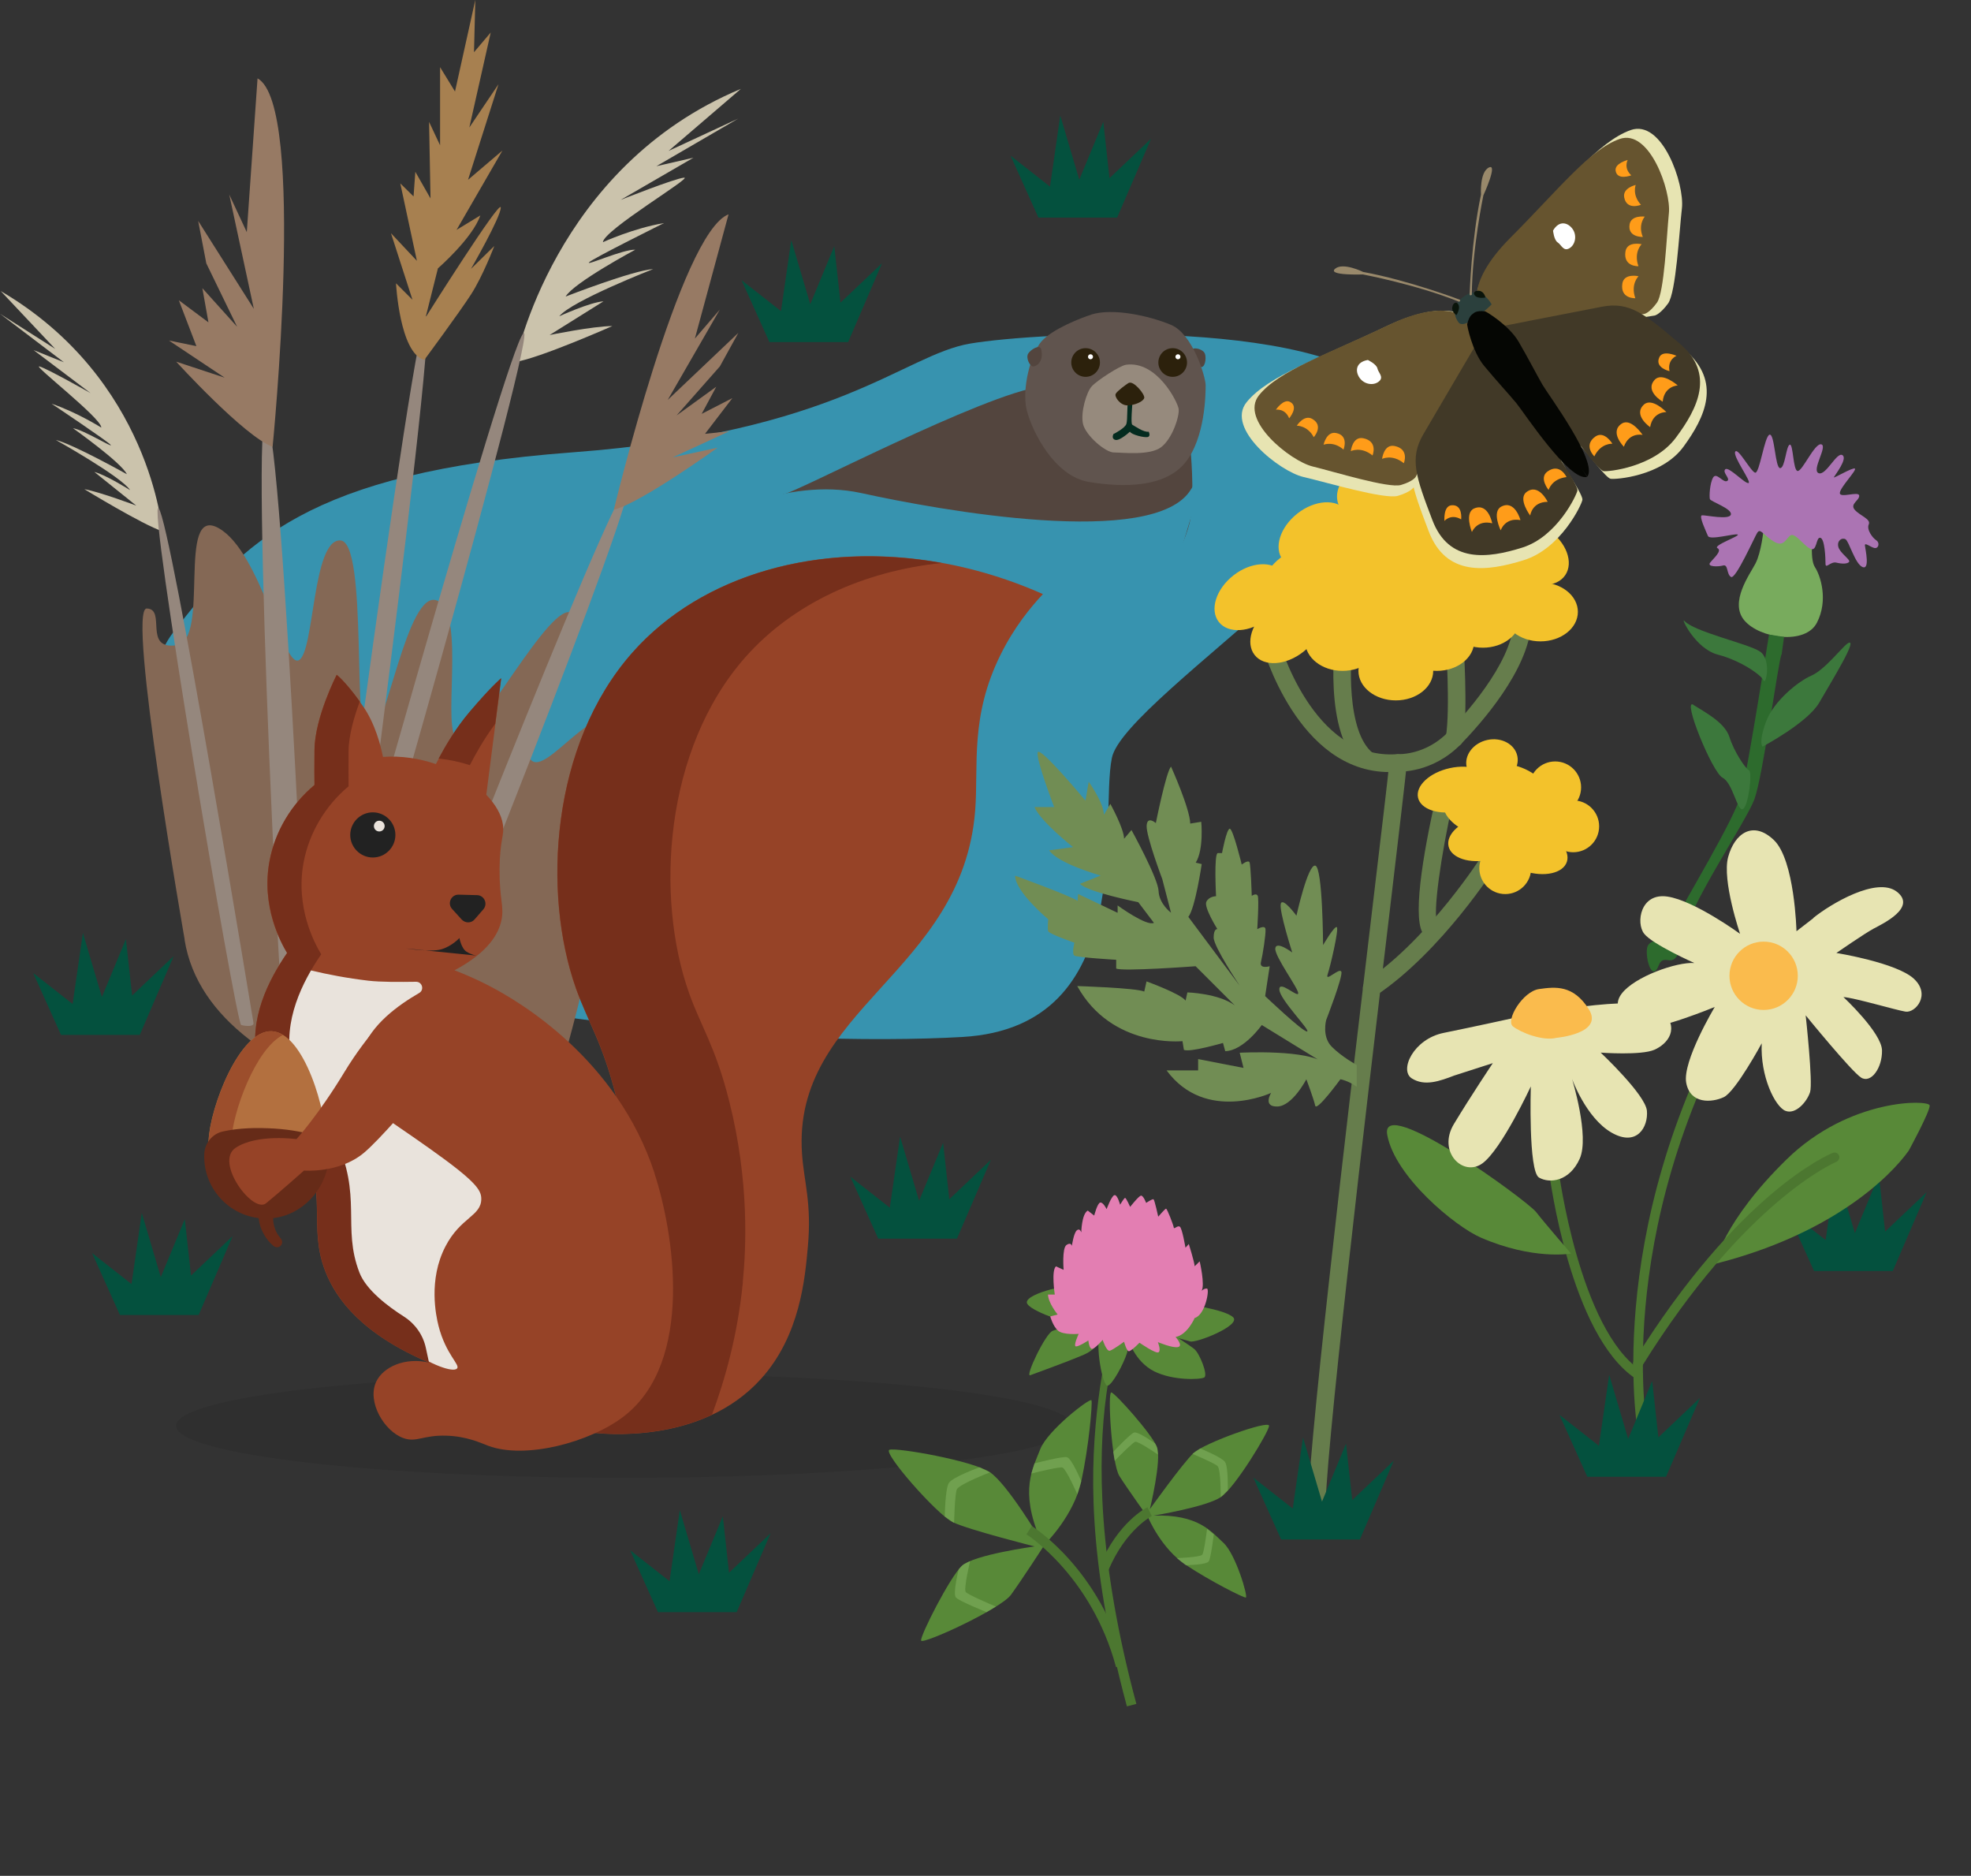 <svg width="165" height="157" viewBox="0 0 165 157" fill="none"
    xmlns="http://www.w3.org/2000/svg">
    <rect x="0" y="0" width="165" height="157" fill="#333333" stroke="none"/>
    <g clip-path="url(#clip0_1644_1251)">
        <path d="M19.97 75.34C19.97 75.34 8.82 60.29 14.52 52.9C20.22 45.51 25.71 39.52 47.92 37.86C70.13 36.2 75.62 29.72 81.19 28.76C86.76 27.8 112.13 26.38 117.12 33.82C122.11 41.26 94.13 58.28 93.08 63.43C92.03 68.58 95.31 85.93 80.58 86.79C65.86 87.65 29.33 85.65 19.97 75.33V75.34Z" fill="#3793AF"/>
        <path d="M15.46 78.64C15.46 78.64 10.6 50.91 12.28 50.93C13.96 50.95 11.95 54.43 14.79 54C17.63 53.57 14.75 42.25 18.28 44.19C21.81 46.13 23.69 55.9 25.01 55.26C26.33 54.62 26.13 45.12 28.49 45.23C30.85 45.34 29.43 62.19 30.85 61.87C32.27 61.55 34.11 49.19 36.6 50.27C39.09 51.35 36.84 61.54 38.37 61.87C39.9 62.2 46.19 50.01 47.9 51.33C49.61 52.65 43.36 60.51 44.23 63.19C45.1 65.87 49.41 58.67 51.77 60.24C54.13 61.81 46.93 92.59 45.24 93.81C43.55 95.03 17.63 92.27 15.45 78.65L15.46 78.64Z" fill="#846855"/>
        <path d="M33.32 86.97C33.32 86.97 50.81 42.05 52.48 40.75C54.15 39.45 35.23 87.3 34.64 87.34C34.05 87.38 33.18 87.31 33.32 86.96V86.97Z" fill="#95877D"/>
        <path d="M51.39 42.65C51.39 42.65 56.96 19.46 60.99 17.94L58.17 28.34L60.26 25.91L55.9 33.47L61.81 27.86L60.26 30.67L56.64 34.77L59.96 32.37L58.74 34.64L61.31 33.32L59.02 36.31L61.06 36.09L56.32 38.28L60.07 37.47C60.07 37.47 53.6 42.13 51.39 42.66V42.65Z" fill="#977A64"/>
        <path d="M27.36 96.17C27.36 96.17 36.52 28.88 35.72 26.53C34.92 24.18 25.43 95.97 25.94 96.22C26.45 96.47 27.29 96.69 27.36 96.16V96.17Z" fill="#95877D"/>
        <path d="M35.53 30.11C35.53 30.11 38.46 26.15 39.44 24.63C40.42 23.11 41.38 20.59 41.38 20.59L39.43 22.5C39.43 22.5 41.94 18.14 41.92 17.37C41.9 16.6 35.63 26.56 35.63 26.56L36.66 22.46C36.66 22.46 39.56 19.94 40.21 18.03L38.22 19.24L42.06 12.6L39.18 15.05L41.73 7.05L39.29 10.67L41.08 2.72L39.68 4.37L39.79 -0.01L38.09 7.66L36.84 5.62V12.16L35.92 10.2L36.04 16.61L34.77 14.38L34.62 16.44L33.51 15.35L34.9 21.83L32.73 19.52L34.53 25.09L33.15 23.71C33.15 23.71 33.46 29.56 35.5 30.11H35.53Z" fill="#A78050"/>
        <path d="M43.15 30.29C43.15 30.29 46.34 13.98 62.02 7.44L55.97 12.63L61.79 9.93L54.95 13.91L58.05 13.2L51.96 16.73C51.96 16.73 56.52 14.92 57.27 14.87C58.02 14.82 50.55 19.25 50.47 20.27C50.47 20.27 53.05 19.09 55.59 18.67C55.59 18.67 49.6 21.64 49.31 21.96C49.02 22.28 52.15 20.86 53.18 20.9C53.18 20.9 48.03 23.66 47.35 24.82C47.35 24.82 52.94 22.64 54.68 22.52C54.68 22.52 47.84 25.19 46.82 26.47C46.82 26.47 49.4 25.29 50.52 25.22L46.01 28.04C46.01 28.04 49.61 27.3 51.26 27.29C51.26 27.29 45.13 30 43.15 30.29Z" fill="#CBC3AC"/>
        <path d="M27.72 81.88C27.72 81.88 42.36 29.38 43.81 27.9C45.25 26.41 29.4 82.32 28.89 82.36C28.38 82.4 27.61 82.3 27.73 81.89L27.72 81.88Z" fill="#95877D"/>
        <path d="M13.59 44.46C13.59 44.46 12.61 31.71 0.06 24.36L4.62 29.2L0 26.26L5.35 30.32L2.81 29.3L7.58 32.9C7.58 32.9 3.92 30.83 3.3 30.67C2.68 30.51 8.51 35.01 8.48 35.79C8.48 35.79 6.43 34.5 4.32 33.79C4.32 33.79 9.06 36.96 9.27 37.24C9.48 37.52 6.99 35.97 6.11 35.84C6.11 35.84 10.17 38.72 10.62 39.69C10.62 39.69 6.13 37.18 4.67 36.82C4.67 36.82 10.16 39.89 10.89 41.02C10.89 41.02 8.84 39.73 7.9 39.5L11.41 42.32C11.41 42.32 8.45 41.2 7.06 40.94C7.06 40.94 11.95 43.93 13.59 44.46Z" fill="#CBC3AC"/>
        <path d="M21.22 85.61C21.22 85.61 14.35 43.9 13.29 42.56C12.23 41.22 19.76 85.68 20.19 85.79C20.62 85.9 21.27 85.94 21.22 85.62V85.61Z" fill="#95877D"/>
        <path d="M26.07 92.81C26.07 92.81 23.75 36.74 22.31 35.01C20.87 33.28 23.69 93.04 24.36 93.14C25.03 93.24 26.08 93.25 26.06 92.81H26.07Z" fill="#95877D"/>
        <path d="M22.82 37.4C22.82 37.4 25.67 8.79 21.56 6.56L20.66 19.43L19.19 16.28L21.25 25.85L16.59 18.49L17.27 22.04L19.85 27.35L16.94 24.12L17.45 26.98L14.97 25.13L16.44 28.97L14.14 28.5L18.81 31.61L14.75 30.27C14.75 30.27 20.45 36.53 22.83 37.4H22.82Z" fill="#977A64"/>
        <path d="M55.08 134.93L52.75 129.75L56.05 132.34L56.91 126.39L58.5 131.76L60.51 126.91L61.03 131.63L64.51 128.33L61.67 134.93H55.08Z" fill="#04513E"/>
        <path d="M73.52 103.67L71.19 98.49L74.49 101.08L75.35 95.13L76.94 100.5L78.95 95.65L79.47 100.37L82.95 97.07L80.11 103.67H73.52Z" fill="#04513E"/>
        <path d="M86.93 18.21L84.6 13.03L87.9 15.62L88.76 9.67L90.35 15.04L92.36 10.19L92.88 14.91L96.36 11.61L93.52 18.21H86.93Z" fill="#04513E"/>
        <path d="M64.41 28.63L62.08 23.45L65.38 26.04L66.24 20.09L67.83 25.46L69.84 20.61L70.36 25.33L73.84 22.03L71 28.63H64.41Z" fill="#04513E"/>
        <path d="M10.04 110.06L7.71 104.88L11.01 107.47L11.87 101.52L13.46 106.89L15.47 102.04L15.99 106.76L19.47 103.46L16.63 110.06H10.04Z" fill="#04513E"/>
        <path d="M5.11 86.62L2.78 81.44L6.08 84.03L6.94 78.08L8.53 83.45L10.54 78.6L11.06 83.32L14.54 80.02L11.7 86.62H5.11Z" fill="#04513E"/>
        <path d="M151.86 106.38L149.53 101.2L152.83 103.79L153.69 97.84L155.28 103.21L157.29 98.36L157.81 103.08L161.29 99.78L158.45 106.38H151.86Z" fill="#04513E"/>
        <path d="M100.46 30.69C100.87 30.89 101.01 29.99 100.87 29.61C100.73 29.23 100.02 29.06 99.82 29.22C99.62 29.38 99.46 30.19 100.46 30.69Z" fill="#53453E"/>
        <path d="M99.66 37.61C99.66 37.61 100.01 41.03 99.66 43.37C99.31 45.71 96.76 49.7 94.69 52.55C92.62 55.4 79.24 54.33 77.6 54.61C75.96 54.89 72.48 55.61 71.84 55.61C71.2 55.61 71.84 54.26 71.84 54.26C71.84 54.26 63.3 55.83 63.09 55.61C62.88 55.39 64.8 41.33 65.58 41.36C66.36 41.39 82.28 32.98 87.23 32.34C92.18 31.7 99.67 37.61 99.67 37.61H99.66Z" fill="#53453E"/>
        <path d="M91.34 26.34C90.48 26.61 88.07 27.55 87.18 28.58C86.29 29.61 85.52 32.55 85.95 34.31C86.38 36.07 88.25 39.86 91.17 40.34C94.09 40.82 97.51 40.8 99.21 38.73C100.91 36.66 100.93 32.9 100.93 32.24C100.93 31.58 99.87 27.96 98.03 27.19C96.19 26.42 93.15 25.76 91.34 26.33V26.34Z" fill="#60544E"/>
        <path d="M90.88 31.54C91.543 31.54 92.08 31.003 92.08 30.34C92.08 29.677 91.543 29.14 90.88 29.14C90.217 29.14 89.68 29.677 89.68 30.34C89.68 31.003 90.217 31.54 90.88 31.54Z" fill="#2C210C"/>
        <path d="M98.17 31.54C98.833 31.54 99.37 31.003 99.37 30.34C99.37 29.677 98.833 29.14 98.17 29.14C97.507 29.14 96.97 29.677 96.97 30.34C96.97 31.003 97.507 31.54 98.17 31.54Z" fill="#2C210C"/>
        <path d="M98.61 30.07C98.726 30.07 98.82 29.976 98.82 29.86C98.82 29.744 98.726 29.65 98.61 29.65C98.494 29.65 98.4 29.744 98.4 29.86C98.4 29.976 98.494 30.07 98.61 30.07Z" fill="white"/>
        <path d="M91.29 30.07C91.406 30.07 91.5 29.976 91.5 29.86C91.5 29.744 91.406 29.65 91.29 29.65C91.174 29.65 91.08 29.744 91.08 29.86C91.08 29.976 91.174 30.07 91.29 30.07Z" fill="white"/>
        <path d="M94.26 30.53C93.75 30.6 91.83 31.85 91.39 32.34C90.95 32.83 90.45 34.51 90.66 35.47C90.87 36.43 92.53 37.87 93.25 37.87C93.97 37.87 96.25 38.15 97.2 37.43C98.15 36.71 98.75 34.82 98.67 34.23C98.59 33.64 96.84 30.16 94.25 30.53H94.26Z" fill="#968A7D"/>
        <path d="M93.19 36.34C93.38 36.25 94.17 35.82 94.29 35.49C94.41 35.16 94.33 33.8 94.44 33.75C94.55 33.7 94.78 33.61 94.79 33.75C94.8 33.89 94.64 35.48 94.79 35.55C94.94 35.62 95.76 36.22 96.16 36.13C96.16 36.13 96.36 36.52 96.07 36.58C95.78 36.64 94.73 36.39 94.59 36.13C94.59 36.13 93.75 36.91 93.38 36.82C93.01 36.73 93.2 36.36 93.2 36.36L93.19 36.34Z" fill="#042B1F"/>
        <path d="M94.48 32.05C94.24 32.2 93.53 32.72 93.4 32.96C93.27 33.2 93.77 33.93 94.38 33.93C94.99 33.93 95.73 33.6 95.79 33.3C95.85 33 94.87 31.8 94.47 32.06L94.48 32.05Z" fill="#2C210C"/>
        <path d="M87.16 29.23C87.05 28.78 86.27 29.26 86.07 29.6C85.87 29.94 86.18 30.6 86.44 30.66C86.7 30.72 87.42 30.32 87.16 29.23Z" fill="#53453E"/>
        <path d="M59.2 43.68C59.2 43.68 65.69 39.86 72.11 41.27C78.53 42.68 96.67 45.99 99.7 40.96C102.73 35.93 94.25 59.5 94.25 59.5H58.63L59.2 43.68Z" fill="#3793AF"/>
        <path opacity="0.08" d="M52.25 123.69C72.96 123.69 89.76 121.74 89.76 119.33C89.76 116.92 72.97 114.97 52.25 114.97C31.53 114.97 14.74 116.92 14.74 119.33C14.74 121.74 31.53 123.69 52.25 123.69Z" fill="black"/>
        <path d="M87.3 49.72C74.42 44.01 60.35 46.24 52.94 54.62C46.12 62.32 45.37 74.71 48.21 82.73C49.21 85.54 50.42 87.19 51.58 91.81C53.27 98.52 52.99 104.13 52.71 106.94C52.17 112.38 50.71 116.79 49.39 119.89C50.45 120.02 58.73 120.94 63.72 115.39C66.97 111.78 67.39 107.02 67.63 104.33C67.96 100.67 67.3 98.91 67.14 96.57C66.3 84.42 80.6 81.45 81.64 67.79C81.92 64.06 81.19 59.98 83.76 54.8C84.91 52.47 86.31 50.79 87.3 49.73V49.72Z" fill="#964327"/>
        <path d="M62.18 107.31C62.46 104.49 62.74 98.89 61.05 92.18C59.89 87.56 58.67 85.91 57.68 83.1C54.84 75.09 55.59 62.69 62.41 54.99C66.38 50.51 72.26 47.81 78.83 47.12C68.63 45.29 58.76 48.05 52.95 54.61C46.13 62.31 45.38 74.7 48.22 82.72C49.22 85.53 50.43 87.18 51.59 91.8C53.28 98.51 53 104.12 52.72 106.93C52.18 112.37 50.72 116.78 49.4 119.88C50.2 119.98 55.09 120.53 59.6 118.41C60.69 115.49 61.75 111.75 62.19 107.31H62.18Z" fill="#762F1B"/>
        <path d="M54.8 98.21C51.66 88.58 43.39 83.79 41.08 82.58C39.85 81.93 38.78 81.49 38.05 81.21C40.88 79.7 41.74 78.16 41.98 77.01C42.22 75.84 41.8 75.27 41.82 72.73C41.84 70.28 42.24 69.93 42.1 69.01C41.98 68.18 41.47 67.31 40.71 66.52L41.96 56.78C41.96 56.78 41.18 57.41 39.31 59.61C37.96 61.2 36.95 63.05 36.49 63.95C35.11 63.48 33.59 63.24 32.06 63.35C31.86 62.35 31.39 60.54 30.39 59.11C28.92 57 28.18 56.48 28.18 56.48C28.18 56.48 26.35 60.05 26.32 62.77C26.31 64.18 26.32 65.12 26.32 65.7C24.38 67.32 23.02 69.6 22.56 72.05C21.84 75.87 23.51 78.9 24.03 79.76C22.44 82.08 20.81 85.35 21.53 88.73C22.1 91.4 23.63 91.82 25.19 95.11C27.52 100.03 25.75 102.58 27.23 106.4C28.15 108.78 30.35 111.67 35.9 114.04C33.93 113.58 32.08 114.39 31.49 115.65C30.71 117.33 32.16 119.8 33.79 120.37C34.86 120.75 35.43 120.1 37.36 120.16C39.09 120.21 40.26 120.78 40.88 121.01C43.98 122.16 49.41 120.72 52.24 118.53C58.15 113.95 56.4 103.15 54.79 98.21H54.8Z" fill="#964327"/>
        <path d="M24.76 81.75C25 81.31 25.5 81.09 25.99 81.21C27.43 81.56 29.06 81.87 30.84 82.08C31.87 82.2 33.45 82.19 34.83 82.17C35.35 82.17 35.54 82.85 35.09 83.11C33.35 84.12 31.05 85.75 30.29 88.01C29.97 88.95 29.7 89.76 29.91 90.75C30.29 92.55 31.89 93.22 36.01 96.16C39.84 98.88 40.29 99.6 40.29 100.34C40.29 101.79 38.55 101.88 37.29 104.32C35.84 107.11 36.5 110.14 36.71 110.97C37.32 113.37 38.55 114.23 38.26 114.54C37.61 115.24 30.78 112.02 29.07 106.39C28.78 105.42 29.1 105.9 28.54 101.88C27.94 97.5 27.61 95.28 26.52 93.35C25.19 91 24.22 91.15 23.52 89.41C22.51 86.9 23.5 84.06 24.76 81.77V81.75Z" fill="#E9E3DC"/>
        <path d="M31.21 71.77C32.25 71.77 33.1 70.92 33.1 69.88C33.1 68.84 32.25 67.99 31.21 67.99C30.17 67.99 29.32 68.84 29.32 69.88C29.32 70.92 30.17 71.77 31.21 71.77Z" fill="#222222"/>
        <path d="M38.41 74.88L39.94 74.92C40.55 74.94 40.86 75.65 40.46 76.11L39.73 76.95C39.45 77.28 38.95 77.28 38.65 76.96L37.85 76.08C37.42 75.61 37.77 74.86 38.4 74.88H38.41Z" fill="#222222"/>
        <path d="M33.99 79.38C33.99 79.38 36.03 79.71 36.92 79.46C37.82 79.21 38.46 78.51 38.46 78.51C38.46 78.51 38.62 79.38 39.05 79.65C39.47 79.92 39.89 79.98 39.89 79.98L33.99 79.38Z" fill="#222222"/>
        <path d="M39.33 64.05C39.71 63.3 40.46 61.92 41.46 60.57L41.95 56.76C41.95 56.76 41.17 57.39 39.3 59.59C38.14 60.95 37.24 62.51 36.72 63.49C37.62 63.58 38.5 63.77 39.33 64.04V64.05Z" fill="#762F1B"/>
        <path d="M35.91 114.04C30.37 111.68 28.17 108.78 27.24 106.4C25.76 102.57 27.53 100.03 25.2 95.11C23.64 91.82 22.11 91.4 21.54 88.73C20.81 85.34 22.44 82.08 24.04 79.76C23.53 78.9 21.85 75.87 22.57 72.05C23.03 69.59 24.39 67.32 26.33 65.7C26.32 65.12 26.31 64.19 26.33 62.77C26.35 60.05 28.19 56.48 28.19 56.48C28.19 56.48 28.84 56.95 30.12 58.71C29.66 59.95 29.19 61.52 29.18 62.88C29.17 64.29 29.18 65.23 29.18 65.81C27.24 67.43 25.88 69.71 25.42 72.16C24.7 75.98 26.37 79.01 26.89 79.87C25.3 82.19 23.67 85.46 24.39 88.84C24.96 91.51 26.49 91.93 28.05 95.22C30.38 100.14 28.61 102.69 30.09 106.51C30.65 107.97 32.49 109.35 33.81 110.19C34.75 110.79 35.42 111.73 35.65 112.82L35.91 114.02V114.04Z" fill="#762F1B"/>
        <path d="M17.46 95.45C17.57 92.73 20.03 86.2 22.75 86.31C25.47 86.42 27.4 93.13 27.29 95.85L27.21 97.71L17.35 97.31L17.45 95.45H17.46Z" fill="#B3703F"/>
        <path d="M23.69 86.62C23.39 86.44 23.08 86.33 22.76 86.31C20.04 86.2 17.58 92.74 17.47 95.45L17.37 97.31L19.26 97.39L19.36 95.53C19.45 93.14 21.38 87.79 23.69 86.62Z" fill="#9C4E2C"/>
        <path d="M26.04 94.94C25.17 94.71 23.96 94.48 22.43 94.43C20.74 94.36 19.51 94.51 18.66 94.7C17.78 94.89 17.14 95.67 17.1 96.58C16.99 99.31 18.99 101.62 21.65 101.95V101.97C21.67 102.1 21.69 102.23 21.72 102.36C21.78 102.62 21.86 102.86 21.98 103.09C22.09 103.32 22.22 103.54 22.38 103.74C22.52 103.94 22.73 104.14 22.88 104.27H22.89C23.05 104.42 23.29 104.43 23.46 104.3C23.65 104.14 23.67 103.87 23.52 103.68C23.37 103.5 23.28 103.37 23.18 103.2C23.09 103.04 23.02 102.87 22.97 102.69C22.92 102.51 22.88 102.33 22.87 102.16C22.87 102.09 22.87 102.02 22.87 101.95C25.32 101.67 27.25 99.59 27.52 97.1V97L27.53 96.99C27.57 96.04 26.96 95.2 26.04 94.95V94.94Z" fill="#662B18"/>
        <path d="M36.01 85.42C34.68 84.35 32.76 84.55 31.65 85.85C30.78 86.86 29.78 88.17 28.85 89.7C26.64 93.35 24.82 95.34 24.82 95.34C24.82 95.34 21.5 94.88 19.72 96.07C17.94 97.27 21.17 101.6 22.27 100.71C23.37 99.82 25.45 97.97 25.45 97.97C25.45 97.97 28.38 98.22 30.45 96.5C31.74 95.43 34.53 92.19 36.46 89.88C37.59 88.53 37.39 86.53 36.02 85.43L36.01 85.42Z" fill="#964327"/>
        <path d="M31.75 69.59C32 69.59 32.2 69.39 32.2 69.14C32.2 68.89 32 68.69 31.75 68.69C31.5 68.69 31.3 68.89 31.3 69.14C31.3 69.39 31.5 69.59 31.75 69.59Z" fill="#E9E3DC"/>
        <path d="M147.65 44.04C147.65 44.4 147.43 46.25 146.96 47.16C146.49 48.07 144.74 50.41 146.03 51.93C147.32 53.45 151.13 54 152.1 52.12C153.07 50.24 152.41 48.19 151.93 47.46C151.45 46.73 151.8 44.34 151.8 44.34L147.65 44.04Z" fill="#78AB5D"/>
        <path d="M147.13 44.55C146.89 44.91 145.3 48.52 144.91 48.29C144.52 48.06 144.69 47.21 144.25 47.33C143.81 47.45 142.91 47.44 143.15 47.11C143.39 46.78 144.21 46.1 143.78 45.88C143.35 45.66 145.69 44.86 145.47 44.74C145.25 44.62 143.14 45.24 142.98 44.86C142.82 44.48 142.19 43.16 142.48 43.13C142.77 43.1 144.79 43.55 144.9 43.06C145.01 42.57 143.2 41.98 143.14 41.77C143.08 41.56 143.13 40.45 143.41 39.97C143.69 39.49 144.24 40.43 144.58 40.26C144.92 40.09 144.15 39.55 144.43 39.28C144.71 39.01 146.06 40.49 146.37 40.43C146.68 40.37 145.05 38.22 145.26 37.81C145.47 37.4 146.54 39.43 146.92 39.56C147.3 39.69 147.71 36.47 148.14 36.38C148.57 36.29 148.6 39.18 149.02 39.18C149.44 39.18 149.51 37.35 149.82 37.22C150.13 37.09 150.09 39.39 150.49 39.42C150.89 39.45 151.92 37.04 152.47 37.19C153.02 37.34 151.63 39.35 152.24 39.6C152.85 39.85 153.75 37.81 154.23 38.09C154.71 38.37 153.6 39.78 153.52 39.94C153.44 40.1 155.1 39.09 155.28 39.22C155.46 39.35 154.01 40.82 154.02 41.27C154.03 41.72 155.6 41.08 155.64 41.48C155.68 41.88 154.83 42.17 155.27 42.67C155.71 43.17 156.64 43.44 156.44 43.89C156.24 44.34 156.78 45.04 157.07 45.22C157.36 45.4 157.29 45.87 156.98 45.87C156.67 45.87 156.08 45.33 156.12 45.66C156.16 45.99 156.55 47.72 155.92 47.46C155.29 47.2 154.79 45.29 154.49 45.13C154.19 44.97 153.77 45.25 153.89 45.76C154.01 46.27 154.92 46.84 154.8 47.02C154.68 47.2 154.22 47.21 153.73 47.09C153.24 46.97 152.82 47.66 152.82 47.18C152.82 46.7 152.76 45.07 152.38 45.01C152 44.95 152.13 46.23 151.53 45.92C150.93 45.61 150.23 44.49 149.84 44.84C149.45 45.19 149.28 45.8 148.49 45.32C147.7 44.84 147.37 44.23 147.16 44.53L147.13 44.55Z" fill="#AB74B3"/>
        <path d="M149.14 54.75C148.84 55.49 147.58 64.97 146.87 66.89C146.16 68.81 141.39 75.75 140.8 78.71C140.21 81.67 139.37 79.48 138.84 80.84C138.31 82.2 137.74 80.28 137.88 79.37C138.02 78.46 139.26 79.07 140.03 77.42C140.8 75.77 145.26 68.52 145.8 66.35C146.34 64.18 148.09 53.11 148.09 53.11L149.35 53.31L149.15 54.76L149.14 54.75Z" fill="#2D6B2D"/>
        <path d="M141.01 51.97C140.65 51.57 141.89 54.29 143.81 54.79C145.73 55.29 147.44 56.5 147.64 56.95C147.84 57.4 148.31 55.17 147.32 54.52C146.33 53.87 141.85 52.89 141.01 51.97Z" fill="#3C783C"/>
        <path d="M154.64 53.88C154.2 54.18 152.74 56.07 151.65 56.54C150.56 57.01 148.49 58.65 147.84 60.41C147.19 62.17 147.55 62.49 147.55 62.49C147.55 62.49 151.33 60.49 152.3 58.8C153.27 57.11 155.73 53.15 154.64 53.87V53.88Z" fill="#3C783C"/>
        <path d="M141.78 59.01C142.64 59.56 144.39 60.45 144.78 61.69C145.17 62.93 146.12 64.33 146.42 64.48C146.72 64.63 146.36 67.54 145.89 67.72C145.42 67.9 145.07 65.54 144.2 65.09C143.33 64.64 140.78 58.36 141.77 58.99L141.78 59.01Z" fill="#3C783C"/>
        <path d="M110.22 127.7C109.83 127.7 109.51 127.4 109.49 127.01C109.26 123.27 112.78 93.72 114.88 76.07C115.64 69.65 116.2 65.01 116.31 63.79C116.35 63.39 116.71 63.1 117.11 63.13C117.51 63.17 117.81 63.53 117.77 63.93C117.65 65.17 117.1 69.82 116.34 76.25C114.38 92.7 110.74 123.32 110.96 126.93C110.98 127.33 110.68 127.68 110.27 127.71C110.25 127.71 110.24 127.71 110.22 127.71V127.7Z" fill="#667D4C"/>
        <path d="M121.77 62.52C121.77 62.52 121.69 62.52 121.65 62.52C121.25 62.46 120.98 62.08 121.04 61.68C121.42 59.3 121.04 53.76 121.04 53.7C121.01 53.3 121.32 52.94 121.72 52.91C122.11 52.88 122.48 53.19 122.5 53.59C122.52 53.82 122.89 59.35 122.5 61.9C122.44 62.26 122.13 62.52 121.78 62.52H121.77Z" fill="#667D4C"/>
        <path d="M116.32 64.62C108.65 64.62 105.73 54.3 105.6 53.84C105.49 53.45 105.72 53.04 106.11 52.94C106.5 52.84 106.91 53.06 107.01 53.45C107.04 53.55 109.84 63.68 116.97 63.12C117.16 63.12 119.34 63.21 121.23 61.27C122.46 60.01 126.48 55.63 126.71 52.15C126.74 51.75 127.09 51.42 127.49 51.46C127.89 51.49 128.2 51.84 128.18 52.24C127.93 56.12 123.97 60.56 122.29 62.29C119.91 64.73 117.1 64.59 116.98 64.58C116.75 64.6 116.53 64.61 116.32 64.61V64.62Z" fill="#667D4C"/>
        <path d="M114.49 64.36C114.33 64.36 114.17 64.31 114.03 64.2C110.66 61.52 111.79 53.19 111.84 52.84C111.9 52.44 112.26 52.17 112.67 52.22C113.07 52.28 113.35 52.65 113.3 53.05C112.99 55.22 112.69 61.26 114.95 63.05C115.27 63.3 115.32 63.77 115.07 64.08C114.93 64.26 114.71 64.36 114.49 64.36Z" fill="#667D4C"/>
        <path d="M114.83 83.41C114.59 83.41 114.36 83.3 114.22 83.09C113.99 82.75 114.08 82.3 114.42 82.07C119.65 78.55 124.05 71.63 124.1 71.56C124.32 71.22 124.77 71.11 125.11 71.33C125.45 71.55 125.56 72 125.34 72.34C125.15 72.63 120.73 79.59 115.24 83.29C115.11 83.37 114.97 83.41 114.83 83.41Z" fill="#667D4C"/>
        <path d="M119.81 78.52C119.61 78.52 119.41 78.45 119.26 78.3C118.14 77.23 119.13 71.51 120.16 66.9C120.25 66.5 120.65 66.26 121.04 66.34C121.44 66.43 121.69 66.82 121.6 67.22C120.66 71.45 119.9 76.5 120.33 77.29C120.62 77.57 120.61 78.01 120.33 78.3C120.19 78.44 120 78.51 119.82 78.51L119.81 78.52Z" fill="#667D4C"/>
        <path d="M115.675 43.607C117.362 43.158 118.447 41.734 118.099 40.426C117.75 39.119 116.101 38.423 114.415 38.872C112.728 39.321 111.643 40.745 111.991 42.052C112.34 43.36 113.989 44.056 115.675 43.607Z" fill="#F3C22B"/>
        <path d="M122.782 43.652C123.054 42.321 121.892 40.96 120.188 40.612C118.483 40.264 116.881 41.061 116.609 42.393C116.338 43.724 117.5 45.085 119.204 45.433C120.909 45.78 122.511 44.983 122.782 43.652Z" fill="#F3C22B"/>
        <path d="M127.481 43.161C127.753 41.83 126.591 40.468 124.887 40.121C123.182 39.773 121.58 40.57 121.308 41.901C121.037 43.233 122.199 44.594 123.903 44.941C125.608 45.289 127.21 44.492 127.481 43.161Z" fill="#F3C22B"/>
        <path d="M111.465 46.613C112.924 45.466 113.468 43.723 112.679 42.72C111.891 41.717 110.069 41.834 108.61 42.98C107.151 44.127 106.608 45.87 107.396 46.873C108.184 47.876 110.006 47.759 111.465 46.613Z" fill="#F3C22B"/>
        <path d="M106.102 51.797C107.561 50.651 108.105 48.908 107.316 47.905C106.528 46.902 104.706 47.019 103.247 48.165C101.788 49.312 101.245 51.055 102.033 52.058C102.822 53.061 104.644 52.944 106.102 51.797Z" fill="#F3C22B"/>
        <path d="M110.014 50.343C111.473 49.197 112.017 47.454 111.228 46.451C110.44 45.448 108.618 45.564 107.159 46.711C105.7 47.858 105.157 49.601 105.945 50.604C106.733 51.607 108.555 51.49 110.014 50.343Z" fill="#F3C22B"/>
        <path d="M109.099 54.559C110.558 53.413 111.101 51.67 110.313 50.667C109.524 49.664 107.703 49.781 106.244 50.927C104.785 52.074 104.241 53.817 105.03 54.82C105.818 55.823 107.64 55.706 109.099 54.559Z" fill="#F3C22B"/>
        <path d="M112.39 56.15C114.119 56.15 115.52 55.044 115.52 53.68C115.52 52.316 114.119 51.21 112.39 51.21C110.661 51.21 109.26 52.316 109.26 53.68C109.26 55.044 110.661 56.15 112.39 56.15Z" fill="#F3C22B"/>
        <path d="M116.85 58.62C118.579 58.62 119.98 57.514 119.98 56.15C119.98 54.786 118.579 53.68 116.85 53.68C115.121 53.68 113.72 54.786 113.72 56.15C113.72 57.514 115.121 58.62 116.85 58.62Z" fill="#F3C22B"/>
        <path d="M120.28 56.15C122.009 56.15 123.41 55.044 123.41 53.68C123.41 52.316 122.009 51.21 120.28 51.21C118.551 51.21 117.15 52.316 117.15 53.68C117.15 55.044 118.551 56.15 120.28 56.15Z" fill="#F3C22B"/>
        <path d="M124.14 54.21C125.869 54.21 127.27 53.104 127.27 51.74C127.27 50.376 125.869 49.27 124.14 49.27C122.411 49.27 121.01 50.376 121.01 51.74C121.01 53.104 122.411 54.21 124.14 54.21Z" fill="#F3C22B"/>
        <path d="M128.96 53.68C130.689 53.68 132.09 52.574 132.09 51.21C132.09 49.846 130.689 48.74 128.96 48.74C127.231 48.74 125.83 49.846 125.83 51.21C125.83 52.574 127.231 53.68 128.96 53.68Z" fill="#F3C22B"/>
        <path d="M131.027 48.146C131.758 47.081 131.128 45.378 129.621 44.344C128.113 43.31 126.299 43.336 125.568 44.401C124.837 45.467 125.466 47.169 126.973 48.203C128.481 49.237 130.296 49.212 131.027 48.146Z" fill="#F3C22B"/>
        <path d="M119.69 43.01L113.72 42.16L110.3 44.8L107.95 51.21L112.39 53.68L116.56 55.45L123.73 51.21H128.96V47.03L124.39 43.46L119.69 43.01Z" fill="#F3C22B"/>
        <path d="M122.16 67.884C123.849 67.513 125.041 66.408 124.823 65.416C124.605 64.423 123.06 63.919 121.371 64.289C119.683 64.66 118.491 65.765 118.708 66.758C118.926 67.75 120.472 68.254 122.16 67.884Z" fill="#F3C22B"/>
        <path d="M124.713 71.953C126.402 71.582 127.594 70.477 127.376 69.484C127.158 68.492 125.613 67.987 123.925 68.358C122.236 68.729 121.044 69.834 121.262 70.826C121.48 71.819 123.025 72.323 124.713 71.953Z" fill="#F3C22B"/>
        <path d="M129.519 66.87C129.834 65.904 128.756 64.687 127.113 64.152C125.469 63.617 123.881 63.966 123.567 64.933C123.252 65.899 124.33 67.116 125.974 67.651C127.617 68.186 129.205 67.836 129.519 66.87Z" fill="#F3C22B"/>
        <path d="M126.842 69C127.156 68.034 126.079 66.817 124.435 66.282C122.791 65.747 121.204 66.097 120.889 67.063C120.575 68.029 121.652 69.246 123.296 69.781C124.94 70.316 126.527 69.967 126.842 69Z" fill="#F3C22B"/>
        <path d="M130.584 69.535C130.898 68.569 129.821 67.352 128.177 66.817C126.533 66.281 124.946 66.631 124.631 67.597C124.317 68.564 125.394 69.781 127.038 70.316C128.682 70.851 130.269 70.501 130.584 69.535Z" fill="#F3C22B"/>
        <path d="M131.169 72.129C131.483 71.162 130.406 69.945 128.762 69.41C127.118 68.875 125.531 69.225 125.216 70.191C124.902 71.157 125.979 72.374 127.623 72.909C129.267 73.445 130.854 73.095 131.169 72.129Z" fill="#F3C22B"/>
        <path d="M125.294 65.527C126.464 65.27 127.236 64.258 127.019 63.265C126.801 62.272 125.675 61.676 124.505 61.933C123.334 62.19 122.562 63.203 122.779 64.195C122.997 65.188 124.123 65.784 125.294 65.527Z" fill="#F3C22B"/>
        <path d="M130.19 68.07C131.388 68.07 132.36 67.099 132.36 65.9C132.36 64.701 131.388 63.73 130.19 63.73C128.992 63.73 128.02 64.701 128.02 65.9C128.02 67.099 128.992 68.07 130.19 68.07Z" fill="#F3C22B"/>
        <path d="M131.7 71.33C132.898 71.33 133.87 70.359 133.87 69.16C133.87 67.962 132.898 66.99 131.7 66.99C130.502 66.99 129.53 67.962 129.53 69.16C129.53 70.359 130.502 71.33 131.7 71.33Z" fill="#F3C22B"/>
        <path d="M126.01 74.83C127.208 74.83 128.18 73.859 128.18 72.66C128.18 71.462 127.208 70.49 126.01 70.49C124.812 70.49 123.84 71.462 123.84 72.66C123.84 73.859 124.812 74.83 126.01 74.83Z" fill="#F3C22B"/>
        <path d="M113.58 90.96C112.84 90.43 112.21 90.33 112.21 90.33C112.21 90.33 110.21 93.07 110.1 92.54C109.99 92.01 109.36 90.33 109.36 90.33C109.36 90.33 108.2 92.57 106.94 92.61C105.68 92.65 106.41 91.47 106.41 91.47C106.41 91.47 100.93 94.02 97.66 89.59H100.3V88.64L104.1 89.38L103.78 88.11C103.78 88.11 109.68 87.79 110.95 89.06L105.63 85.79C105.63 85.79 104.11 87.94 102.57 87.98L102.38 87.29C102.38 87.29 99.61 88.1 99.11 87.87L98.99 87.14C98.99 87.14 93.07 87.76 90.18 82.53C90.18 82.53 95.1 82.68 95.79 82.99L95.98 82.14C95.98 82.14 98.86 83.18 99.25 83.75L99.4 83.06C99.4 83.06 102.01 83.14 103.36 84.14L100.09 80.87C100.09 80.87 93.9 81.33 93.44 81.06V80.33C93.44 80.33 90.17 80.14 89.94 79.98C89.71 79.82 89.94 78.9 89.94 78.9C89.94 78.9 87.83 78.17 87.75 77.94C87.67 77.71 87.75 76.94 87.75 76.94C87.75 76.94 84.98 74.63 84.98 73.29C84.98 73.29 89.63 74.98 90.21 75.4L90.25 74.82L93.56 76.4V75.78C93.56 75.78 95.98 77.55 96.6 77.24L95.29 75.51C95.29 75.51 91.02 74.66 90.41 73.97L92.14 73.28C92.14 73.28 88.56 72.28 87.83 71.17L89.83 70.9C89.83 70.9 87.14 68.79 86.6 67.55H88.25C88.25 67.55 86.71 63.55 86.87 62.97C87.03 62.39 90.87 67.01 90.87 67.01L91.14 65.43C91.14 65.43 92.41 67.2 92.41 68.2L92.95 67.28C92.95 67.28 94.1 69.36 94.1 70.2L94.72 69.47C94.72 69.47 96.95 73.51 96.99 74.58C97.03 75.65 98.03 76.39 98.03 76.39L97.3 73.58C97.3 73.58 95.95 70 95.99 69.12C96.03 68.24 96.76 68.89 96.76 68.89C96.76 68.89 97.61 64.62 98.03 64.16C98.03 64.16 99.61 67.66 99.64 68.93L100.56 68.78C100.56 68.78 100.79 71.09 100.1 72.2L100.6 72.32C100.6 72.32 100.06 76.01 99.48 76.74L103.79 82.51C103.79 82.51 101.6 79.24 101.6 78.47C101.6 77.7 101.91 77.76 101.91 77.76C101.91 77.76 100.76 75.93 100.99 75.47C101.22 75.01 101.8 75.01 101.8 75.01C101.8 75.01 101.61 71.4 101.95 71.4H102.3C102.3 71.4 102.68 69.36 102.95 69.36C103.22 69.36 103.95 72.36 103.95 72.36C103.95 72.36 104.49 71.94 104.6 72.17C104.71 72.4 104.79 74.98 104.79 74.98C104.79 74.98 105.17 74.71 105.29 74.98C105.41 75.25 105.25 77.77 105.25 77.77C105.25 77.77 105.9 77.37 105.94 77.77C105.98 78.17 105.71 79.91 105.56 80.52C105.41 81.13 106.29 80.87 106.29 80.87L105.91 83.37C105.91 83.37 109.02 86.33 109.41 86.33C109.8 86.33 107.14 83.68 107.1 82.83C107.06 81.98 108.64 83.52 108.68 83.14C108.72 82.76 106.68 80.03 106.76 79.37C106.84 78.71 108.18 79.72 108.18 79.72C108.18 79.72 107.06 76.22 107.22 75.64C107.38 75.06 108.53 76.64 108.53 76.64C108.53 76.64 109.49 72.3 110.11 72.45C110.73 72.6 110.76 79.1 110.76 79.1C110.76 79.1 111.72 77.45 111.91 77.6C112.1 77.75 111.37 80.87 111.14 81.56C110.91 82.25 112.14 80.94 112.29 81.33C112.44 81.72 111.02 85.37 111.02 85.37C111.02 85.37 110.64 86.75 111.48 87.6C112.32 88.45 113.58 89.14 113.58 89.14V90.96Z" fill="#718D54"/>
        <path d="M137.38 120.73C137.29 120.67 137.22 120.58 137.2 120.47C137.17 120.3 133.87 103.46 145.2 83.56C145.31 83.37 145.56 83.3 145.75 83.41C145.96 83.52 146.01 83.77 145.9 83.96C134.73 103.58 137.95 120.14 137.99 120.31C138.04 120.53 137.89 120.74 137.68 120.79C137.57 120.81 137.47 120.79 137.38 120.74V120.73Z" fill="#4C7730"/>
        <path d="M159.79 96.3C158.22 98.51 153.34 103.32 143.53 105.79C143.53 105.79 144.27 102.21 149.56 97.04C154.85 91.87 161.49 92.04 161.54 92.52C161.59 93 159.79 96.3 159.79 96.3Z" fill="#588938"/>
        <path d="M136.9 114.48C136.71 114.36 136.65 114.11 136.77 113.93C145.54 99.79 153.11 96.62 153.43 96.49C153.64 96.41 153.87 96.51 153.95 96.71C154.03 96.92 153.93 97.15 153.73 97.24C153.65 97.27 146.07 100.48 137.45 114.36C137.33 114.55 137.08 114.61 136.89 114.49L136.9 114.48Z" fill="#4C7730"/>
        <path d="M136.91 115.37C136.91 115.37 136.91 115.37 136.9 115.37C131.46 111.7 129.74 98.58 129.67 98.02C129.64 97.8 129.8 97.6 130.02 97.57C130.24 97.54 130.44 97.7 130.47 97.92C130.49 98.05 132.21 111.23 137.35 114.7C137.53 114.82 137.58 115.08 137.46 115.26C137.34 115.44 137.09 115.49 136.91 115.38V115.37Z" fill="#4C7730"/>
        <path d="M123.96 103.58C121.82 102.65 116.77 98.49 116.13 94.98C115.49 91.47 127.85 100.49 128.59 101.44C129.33 102.39 131.52 104.92 131.52 104.92C131.52 104.92 128.35 105.49 123.96 103.58Z" fill="#588938"/>
        <path d="M151.81 76.82C153.23 75.67 157.13 73.33 158.8 74.64C160.47 75.95 157.64 77.3 156.87 77.71C156.1 78.12 153.73 79.76 153.73 79.76C153.73 79.76 158.77 80.57 160.22 81.92C161.67 83.27 160.33 84.8 159.52 84.67C158.71 84.54 155.21 83.5 154.32 83.45C154.32 83.45 157.52 86.43 157.55 87.91C157.58 89.39 156.62 90.71 155.8 90.19C154.98 89.67 151.16 84.98 151.16 84.98C151.16 84.98 151.78 90.6 151.53 91.4C151.28 92.2 150.32 93.32 149.46 92.97C148.6 92.62 147.35 90.1 147.48 87.32C147.48 87.32 145.29 91.37 144.3 91.83C143.31 92.29 141.5 92.43 141.16 90.63C140.82 88.83 143.55 84.28 143.55 84.28C143.55 84.28 138.64 86.3 137.58 85.96C136.52 85.62 134.68 84.58 135.76 83.16C136.84 81.74 140.36 80.5 141.84 80.6C141.84 80.6 138.35 79.05 137.64 78.15C136.93 77.25 137.32 74.7 139.59 75.04C141.86 75.38 145.67 78.16 145.67 78.16C145.67 78.16 144.14 73.69 144.67 71.73C145.2 69.77 146.74 68.63 148.5 70.31C150.25 71.99 150.39 77.94 150.39 77.94L151.8 76.85L151.81 76.82Z" fill="#E7E4B2"/>
        <path d="M147.64 84.53C149.22 84.53 150.5 83.249 150.5 81.67C150.5 80.091 149.22 78.81 147.64 78.81C146.06 78.81 144.78 80.091 144.78 81.67C144.78 83.249 146.06 84.53 147.64 84.53Z" fill="#FABB4D"/>
        <path d="M121.79 90C120.52 90.49 119.27 90.94 118.19 90.26C117.11 89.58 118.33 86.96 120.85 86.45C123.37 85.94 127.05 85.13 127.05 85.13C127.05 85.13 137.48 82.98 139.09 84.52C140.7 86.06 139.61 87.37 138.5 87.86C137.39 88.35 134 88.1 134 88.1C134 88.1 137.75 91.62 137.87 92.97C137.99 94.32 137.03 96.02 134.9 94.79C132.77 93.56 131.6 90.3 131.6 90.3C131.6 90.3 133.09 95.11 132.24 96.99C131.39 98.87 129.75 99.08 128.84 98.56C127.93 98.04 128.15 90.93 128.15 90.93C128.15 90.93 125.72 96.17 124.11 97.36C122.5 98.55 120.3 96.42 121.71 94.08C123.12 91.74 124.97 88.98 124.97 88.98L121.8 90H121.79Z" fill="#E7E4B2"/>
        <path d="M130.31 86.86C129.16 87.16 127.31 86.42 126.66 85.91C126.01 85.4 127.48 82.97 128.84 82.78C130.2 82.59 131.7 82.41 133 84.46C134.3 86.51 130.31 86.86 130.31 86.86Z" fill="#FABB4D"/>
        <path d="M132.88 123.6L130.55 118.42L133.85 121.01L134.71 115.06L136.3 120.43L138.31 115.58L138.83 120.3L142.31 117L139.47 123.6H132.88Z" fill="#04513E"/>
        <path d="M107.25 128.85L104.92 123.67L108.22 126.26L109.08 120.31L110.67 125.68L112.68 120.83L113.2 125.55L116.68 122.25L113.84 128.85H107.25Z" fill="#04513E"/>
        <path d="M94.34 142.83C90.95 130.25 91.28 122.6 91.94 117.21C92.66 111.33 94.17 108.47 94.24 108.35L94.98 108.54C94.92 108.65 88.7 118.76 95.13 142.61L94.33 142.82L94.34 142.83Z" fill="#4C7730"/>
        <path d="M87.52 129.19C87.52 129.19 89.89 126.86 90.52 123.97C91.15 121.08 91.47 117.44 91.37 117.2C91.27 116.96 87.69 119.71 87.08 121.3C86.47 122.89 85.33 124.72 87.09 128.84C87.09 128.84 84.32 124.19 82.87 123.22C81.42 122.25 75.07 121.14 74.46 121.34C73.85 121.54 78.43 126.76 79.76 127.4C81.09 128.04 86.61 129.43 86.61 129.43C86.61 129.43 81.54 130.12 80.53 131.05C79.52 131.98 77.01 136.94 77.11 137.31C77.21 137.68 83.75 134.68 84.63 133.48C85.51 132.28 87.51 129.19 87.51 129.19H87.52Z" fill="#588938"/>
        <path opacity="0.5" d="M86.35 123.33C86.94 123.17 88.77 122.74 88.95 122.83C89.28 122.99 90.19 125.07 90.19 125.07L90.51 123.97C90.51 123.97 89.73 122.06 89.31 121.96C88.93 121.87 86.6 122.48 86.6 122.48L86.34 123.32L86.35 123.33Z" fill="#89B867"/>
        <path opacity="0.5" d="M83.39 134.47C82.82 134.24 80.94 133.42 80.84 133.24C80.67 132.91 81.21 130.66 81.21 130.66L80.76 130.88C80.67 130.92 80.51 131.05 80.45 131.12L80.26 131.34C80.26 131.34 79.74 133.37 80.02 133.7C80.27 134 82.59 134.93 82.59 134.93L83.38 134.46L83.39 134.47Z" fill="#89B867"/>
        <path opacity="0.5" d="M79.09 126.93C79.09 126.93 79.12 124.57 79.44 124.11C79.79 123.6 82 122.81 82 122.81L82.88 123.23C82.88 123.23 80.37 124.19 80.11 124.64C79.93 124.95 79.87 127.46 79.87 127.46L79.09 126.93Z" fill="#89B867"/>
        <path d="M86.25 115.1C85.76 115.3 87.55 111.54 88.14 111.38C88.73 111.22 91.17 109.94 91.17 109.94L92.53 110.94C92.53 110.94 92.39 112.67 90.76 113.37C89.13 114.07 86.7 114.92 86.25 115.1Z" fill="#588938"/>
        <path d="M92.74 115.98C92.3 116.1 91.67 112.59 92.09 111.55C92.51 110.51 93.83 110.39 93.83 110.39C93.83 110.39 94.66 112.26 94.35 113.23C94.04 114.2 93.13 115.87 92.73 115.98H92.74Z" fill="#588938"/>
        <path d="M99.02 109.11C99.02 109.11 102.53 109.57 103.23 110.25C103.93 110.93 100.1 112.45 99.62 112.27C99.14 112.09 96.81 111.72 95.94 110.3C95.07 108.88 99.03 109.11 99.03 109.11H99.02Z" fill="#588938"/>
        <path d="M90.02 110.89C90.02 110.89 86.61 109.94 86.02 109.16C85.43 108.38 89.43 107.43 89.88 107.68C90.33 107.93 92.59 108.63 93.25 110.15C93.91 111.67 90.02 110.89 90.02 110.89Z" fill="#588938"/>
        <path d="M96.67 110.7C96.67 110.7 99.51 112.53 99.97 112.9C100.43 113.27 101.15 115.1 100.81 115.29C100.47 115.48 98.2 115.56 96.63 114.78C95.06 114 94.38 112.17 94.43 111.72C94.48 111.27 96.67 110.69 96.67 110.69V110.7Z" fill="#588938"/>
        <path d="M96.15 127.08C96.15 127.08 97.23 129.63 99.29 130.99C101.35 132.35 104.07 133.72 104.29 133.71C104.51 133.7 103.46 130.09 102.42 129.13C101.38 128.17 100.3 126.73 96.57 126.85C96.57 126.85 101.02 126.12 102.22 125.29C103.42 124.46 106.2 119.87 106.24 119.34C106.28 118.81 100.82 120.77 99.92 121.61C99.02 122.45 96.26 126.31 96.26 126.31C96.26 126.31 97.27 122.17 96.85 121.1C96.43 120.03 93.35 116.58 93.03 116.54C92.71 116.5 93.05 122.49 93.71 123.54C94.37 124.59 96.16 127.08 96.16 127.08H96.15Z" fill="#588938"/>
        <path opacity="0.5" d="M101.05 127.96C100.99 128.47 100.77 130.01 100.64 130.13C100.42 130.34 98.52 130.41 98.52 130.41L99.27 131C99.27 131 100.99 130.98 101.19 130.68C101.37 130.41 101.61 128.42 101.61 128.42L101.04 127.96H101.05Z" fill="#89B867"/>
        <path opacity="0.5" d="M93.31 122.27C93.66 121.9 94.87 120.69 95.04 120.67C95.35 120.64 96.93 121.74 96.93 121.74L96.89 121.33C96.89 121.25 96.83 121.09 96.8 121.01L96.68 120.8C96.68 120.8 95.26 119.78 94.93 119.9C94.62 120 93.19 121.52 93.19 121.52L93.31 122.28V122.27Z" fill="#89B867"/>
        <path opacity="0.5" d="M100.47 121.23C100.47 121.23 102.29 121.97 102.55 122.36C102.84 122.79 102.78 124.74 102.78 124.74L102.19 125.3C102.19 125.3 102.21 123.06 101.94 122.72C101.75 122.49 99.82 121.68 99.82 121.68L100.47 121.24V121.23Z" fill="#89B867"/>
        <path d="M93.43 139.54C91.39 131.92 85.99 128.45 85.93 128.42L86.37 127.72C86.6 127.87 92.1 131.38 94.22 139.33L93.42 139.54H93.43Z" fill="#4C7730"/>
        <path d="M92.79 131.42L92.03 131.1C93.6 127.38 95.96 126.2 96.06 126.15L96.42 126.89C96.42 126.89 94.23 128.01 92.79 131.42Z" fill="#4C7730"/>
        <path d="M92.32 112.13C92.32 112.13 91.74 112.81 91.46 112.89C91.18 112.97 91.11 112.19 91.11 112.19C91.11 112.19 90.35 112.69 90.08 112.69C89.81 112.69 90.3 111.64 90.3 111.64C90.3 111.64 89 111.75 88.57 111.37C88.14 110.99 87.92 110.18 87.92 110.18L88.54 110.02C88.54 110.02 87.76 109.07 87.73 108.35H88.3C88.3 108.35 87.99 106.33 88.4 105.99L89.04 106.28C89.04 106.28 88.89 104.47 89.28 104.2C89.67 103.93 89.73 104.28 89.73 104.28C89.73 104.28 89.88 103.21 90.14 102.98C90.4 102.75 90.52 103.15 90.52 103.15C90.52 103.15 90.54 101.62 91.06 101.32L91.6 101.74C91.6 101.74 91.86 100.71 92.1 100.65C92.34 100.59 92.64 101.2 92.64 101.2C92.64 101.2 93.04 100.1 93.29 100.03C93.54 99.96 93.77 100.83 93.77 100.83C93.77 100.83 94.09 100.28 94.18 100.26C94.27 100.24 94.61 101.01 94.61 101.01C94.61 101.01 95.33 100.09 95.52 100.07C95.71 100.05 95.95 100.68 95.95 100.68C95.95 100.68 96.48 100.31 96.57 100.38C96.66 100.45 96.96 101.83 96.96 101.83C96.96 101.83 97.52 101.18 97.61 101.16C97.7 101.14 98.24 102.55 98.26 102.74C98.28 102.93 98.57 102.53 98.77 102.67C98.97 102.81 99.24 104.43 99.24 104.43L99.52 104.12C99.52 104.12 99.99 105.62 100.01 105.98L100.43 105.57C100.43 105.57 100.89 107.54 100.59 108.04C100.59 108.04 100.8 107.82 101.04 107.85C101.28 107.88 100.9 110.07 100.01 110.31C100.01 110.31 99.4 111.73 98.41 111.9C98.41 111.9 99.07 112.62 98.63 112.74C98.19 112.86 96.93 112.33 96.93 112.33C96.93 112.33 97.21 113.02 96.99 113.18C96.77 113.34 95.39 112.38 95.39 112.38C95.39 112.38 94.66 113.14 94.48 113.09C94.3 113.04 94.1 112.3 94.1 112.3C94.1 112.3 93.19 112.97 92.91 113.05C92.63 113.13 92.31 112.15 92.31 112.15L92.32 112.13Z" fill="#E37EB2"/>
        <path d="M123.17 26.82C123.17 26.82 121.56 24.68 116.03 27.33C110.5 29.97 106.15 31.45 104.36 33.66C102.57 35.87 107.14 39.46 109.11 39.92C111.08 40.38 115.93 41.82 117.02 41.5C118.11 41.18 118.35 40.78 118.35 40.78C118.35 40.78 124.48 29.4 124.64 28.69C124.8 27.98 123.18 26.83 123.18 26.83L123.17 26.82Z" fill="#E7E4B2"/>
        <path d="M131.09 39.29C131.09 39.29 132.52 41.44 132.47 41.83C132.42 42.22 130.68 45.91 127.57 46.88C124.46 47.85 121.05 48.28 119.6 44.46C118.15 40.64 117.55 39.02 118.81 36.87C120.07 34.72 124.05 27.99 124.05 27.99C124.05 27.99 131.02 38.78 131.1 39.3L131.09 39.29Z" fill="#E7E4B2"/>
        <path d="M122.89 26.79C122.89 26.79 121.37 24.76 116.23 27.21C111.09 29.66 107.04 31.02 105.39 33.09C103.74 35.16 108.04 38.59 109.88 39.04C111.72 39.49 116.26 40.89 117.28 40.59C118.3 40.29 118.51 39.92 118.51 39.92C118.51 39.92 124.14 29.22 124.28 28.56C124.42 27.9 122.9 26.79 122.9 26.79H122.89Z" fill="#66542F"/>
        <path d="M130.75 38.66C130.75 38.66 132.11 40.7 132.05 41.06C131.99 41.42 130.37 44.91 127.44 45.83C124.51 46.75 121.29 47.15 119.91 43.53C118.53 39.91 117.97 38.38 119.15 36.35C120.33 34.32 124.08 27.96 124.08 27.96C124.08 27.96 130.67 38.17 130.74 38.66H130.75Z" fill="#413927"/>
        <path d="M131.14 39.93C131.14 39.93 130.59 38.72 129.55 39.46C128.8 40 129.64 41.01 129.64 41.01C129.64 41.01 129.88 40.08 131.14 39.93Z" fill="#FF9C19"/>
        <path d="M129.56 42C129.56 42 128.8 40.4 127.78 41.19C127.05 41.76 128.1 43.15 128.1 43.15C128.1 43.15 128.23 42.01 129.56 42Z" fill="#FF9C19"/>
        <path d="M127.28 43.52C127.28 43.52 126.82 41.81 125.68 42.4C124.86 42.83 125.63 44.39 125.63 44.39C125.63 44.39 125.97 43.3 127.27 43.53L127.28 43.52Z" fill="#FF9C19"/>
        <path d="M124.92 43.8C124.92 43.8 124.6 42.06 123.42 42.55C122.56 42.91 123.22 44.53 123.22 44.53C123.22 44.53 123.64 43.47 124.93 43.8H124.92Z" fill="#FF9C19"/>
        <path d="M122.32 43.47C122.32 43.47 122.48 42.2 121.51 42.29C120.81 42.35 120.92 43.6 120.92 43.6C120.92 43.6 121.46 42.96 122.32 43.47Z" fill="#FF9C19"/>
        <path d="M117.52 38.77C117.52 38.77 118.01 37.59 116.75 37.33C115.84 37.14 115.7 38.41 115.7 38.41C115.7 38.41 116.54 37.98 117.52 38.77Z" fill="#FF9C19"/>
        <path d="M114.9 38.12C114.9 38.12 115.39 36.94 114.13 36.68C113.22 36.49 113.08 37.76 113.08 37.76C113.08 37.76 113.92 37.33 114.9 38.12Z" fill="#FF9C19"/>
        <path d="M112.47 37.63C112.47 37.63 112.95 36.44 111.84 36.24C111.04 36.09 110.8 37.22 110.8 37.22C110.8 37.22 111.63 36.89 112.47 37.63Z" fill="#FF9C19"/>
        <path d="M109.98 36.59C109.98 36.59 110.84 35.64 109.87 35.07C109.17 34.65 108.56 35.63 108.56 35.63C108.56 35.63 109.45 35.6 109.98 36.59Z" fill="#FF9C19"/>
        <path d="M107.92 35.01C107.92 35.01 108.76 34.05 108 33.64C107.45 33.34 106.81 34.29 106.81 34.29C106.81 34.29 107.58 34.16 107.92 35.01Z" fill="#FF9C19"/>
        <path d="M123.79 26.35C123.79 26.35 122.32 24.13 126.65 19.79C130.99 15.46 133.83 11.84 136.5 10.89C139.17 9.94 141.03 15.43 140.8 17.43C140.57 19.43 140.31 24.48 139.64 25.4C138.97 26.32 138.52 26.41 138.52 26.41C138.52 26.41 125.77 28.42 125.05 28.33C124.33 28.24 123.79 26.34 123.79 26.34V26.35Z" fill="#E7E4B2"/>
        <path d="M132.88 37.93C132.88 37.93 134.44 39.99 134.82 40.07C135.2 40.15 139.11 39.88 140.93 37.39C142.75 34.9 144.15 31.95 141.05 29.29C137.95 26.63 136.64 25.52 134.28 25.91C131.92 26.3 124.53 27.55 124.53 27.55C124.53 27.55 132.42 37.68 132.88 37.93Z" fill="#E7E4B2"/>
        <path d="M123.83 26.04C123.83 26.04 122.42 23.93 126.44 19.9C130.46 15.87 133.09 12.5 135.59 11.63C138.09 10.76 139.9 15.96 139.71 17.84C139.52 19.72 139.33 24.47 138.71 25.33C138.09 26.19 137.67 26.27 137.67 26.27C137.67 26.27 125.71 28.01 125.03 27.93C124.35 27.85 123.82 26.04 123.82 26.04H123.83Z" fill="#66542F"/>
        <path d="M132.4 37.4C132.4 37.4 133.87 39.36 134.23 39.43C134.59 39.5 138.43 39.12 140.28 36.65C142.13 34.18 143.59 31.28 140.63 28.77C137.67 26.26 136.42 25.23 134.11 25.67C131.8 26.11 124.53 27.54 124.53 27.54C124.53 27.54 131.96 37.16 132.4 37.39V37.4Z" fill="#413927"/>
        <path d="M133.47 38.2C133.47 38.2 132.51 37.28 133.55 36.54C134.31 36.01 134.98 37.14 134.98 37.14C134.98 37.14 134.02 37.06 133.47 38.19V38.2Z" fill="#FF9C19"/>
        <path d="M135.95 37.4C135.95 37.4 134.69 36.15 135.77 35.45C136.55 34.95 137.51 36.4 137.51 36.4C137.51 36.4 136.39 36.14 135.94 37.39L135.95 37.4Z" fill="#FF9C19"/>
        <path d="M138.14 35.75C138.14 35.75 136.68 34.75 137.61 33.87C138.29 33.23 139.5 34.49 139.5 34.49C139.5 34.49 138.36 34.44 138.14 35.75Z" fill="#FF9C19"/>
        <path d="M139.19 33.62C139.19 33.62 137.65 32.74 138.52 31.79C139.14 31.1 140.45 32.26 140.45 32.26C140.45 32.26 139.31 32.3 139.19 33.63V33.62Z" fill="#FF9C19"/>
        <path d="M139.75 31.06C139.75 31.06 138.5 30.78 138.91 29.9C139.2 29.26 140.35 29.78 140.35 29.78C140.35 29.78 139.57 30.08 139.76 31.06H139.75Z" fill="#FF9C19"/>
        <path d="M136.91 24.96C136.91 24.96 135.63 25.03 135.81 23.75C135.94 22.83 137.17 23.12 137.17 23.12C137.17 23.12 136.48 23.77 136.9 24.96H136.91Z" fill="#FF9C19"/>
        <path d="M137.17 22.28C137.17 22.28 135.89 22.35 136.07 21.07C136.2 20.15 137.43 20.44 137.43 20.44C137.43 20.44 136.74 21.09 137.16 22.28H137.17Z" fill="#FF9C19"/>
        <path d="M137.52 19.83C137.52 19.83 136.24 19.88 136.42 18.78C136.55 17.98 137.69 18.13 137.69 18.13C137.69 18.13 137.1 18.8 137.53 19.84L137.52 19.83Z" fill="#FF9C19"/>
        <path d="M137.37 17.14C137.37 17.14 136.19 17.63 135.97 16.53C135.81 15.73 136.93 15.48 136.93 15.48C136.93 15.48 136.61 16.31 137.37 17.14Z" fill="#FF9C19"/>
        <path d="M136.57 14.67C136.57 14.67 135.38 15.14 135.25 14.29C135.15 13.67 136.26 13.39 136.26 13.39C136.26 13.39 135.89 14.07 136.57 14.68V14.67Z" fill="#FF9C19"/>
        <path d="M122.14 27.03C122.14 27.03 121.09 25.86 122.55 24.81C124.01 23.76 124.87 25.48 124.87 25.48C124.87 25.48 122.76 27.59 122.14 27.03Z" fill="#2B403D"/>
        <path d="M122.82 27.11C122.8 27.21 123.23 29.4 124.24 30.62C125.25 31.84 126.3 32.97 126.93 33.73C127.56 34.49 131.41 40.37 132.87 39.91L124.06 26.46C124.06 26.46 123.19 25.59 122.83 27.11H122.82Z" fill="#050603"/>
        <path d="M124.32 26.06C124.42 26.07 126.33 27.23 127.13 28.6C127.93 29.97 128.63 31.34 129.12 32.19C129.61 33.04 133.81 38.68 132.88 39.89L123.28 26.99C123.28 26.99 122.77 25.87 124.32 26.06Z" fill="#050603"/>
        <path d="M123.03 24.64C123.03 24.64 123.17 20.08 123.98 16.29C123.98 16.29 123.85 14.41 124.64 14.02C125.43 13.63 124.18 16.35 124.18 16.35C124.18 16.35 123.24 20.81 123.21 24.68C123.21 24.68 123.03 24.78 123.03 24.64Z" fill="#99896B"/>
        <path d="M122.19 25.08C122.19 25.08 117.92 23.46 114.11 22.76C114.11 22.76 112.42 21.92 111.76 22.5C111.1 23.08 114.09 22.97 114.09 22.97C114.09 22.97 118.57 23.81 122.16 25.26C122.16 25.26 122.32 25.13 122.19 25.08Z" fill="#99896B"/>
        <path d="M123.38 24.57C123.38 24.57 123.39 24.28 123.83 24.34C124.27 24.4 124.35 24.9 124.35 24.9C124.35 24.9 123.51 25.08 123.38 24.56V24.57Z" fill="#0A140A"/>
        <path d="M121.95 25.34C121.95 25.34 121.67 25.25 121.58 25.69C121.49 26.13 121.93 26.37 121.93 26.37C121.93 26.37 122.39 25.64 121.95 25.34Z" fill="#0A140A"/>
        <path d="M130.01 19.29C130.01 19.29 130.08 20.08 130.4 20.29C130.72 20.5 130.88 21.07 131.38 20.78C131.88 20.49 132.03 19.71 131.65 19.17C131.27 18.63 130.53 18.4 130.01 19.3V19.29Z" fill="white"/>
        <path d="M114.51 30.13C114.51 30.13 115.23 30.47 115.31 30.84C115.39 31.21 115.88 31.56 115.43 31.93C114.98 32.3 114.21 32.18 113.82 31.63C113.43 31.08 113.48 30.31 114.5 30.13H114.51Z" fill="white"/>
    </g>
    <defs>
        <clipPath id="clip0_1644_1251">
            <rect width="164.98" height="156.11" fill="white"/>
        </clipPath>
    </defs>
</svg>
